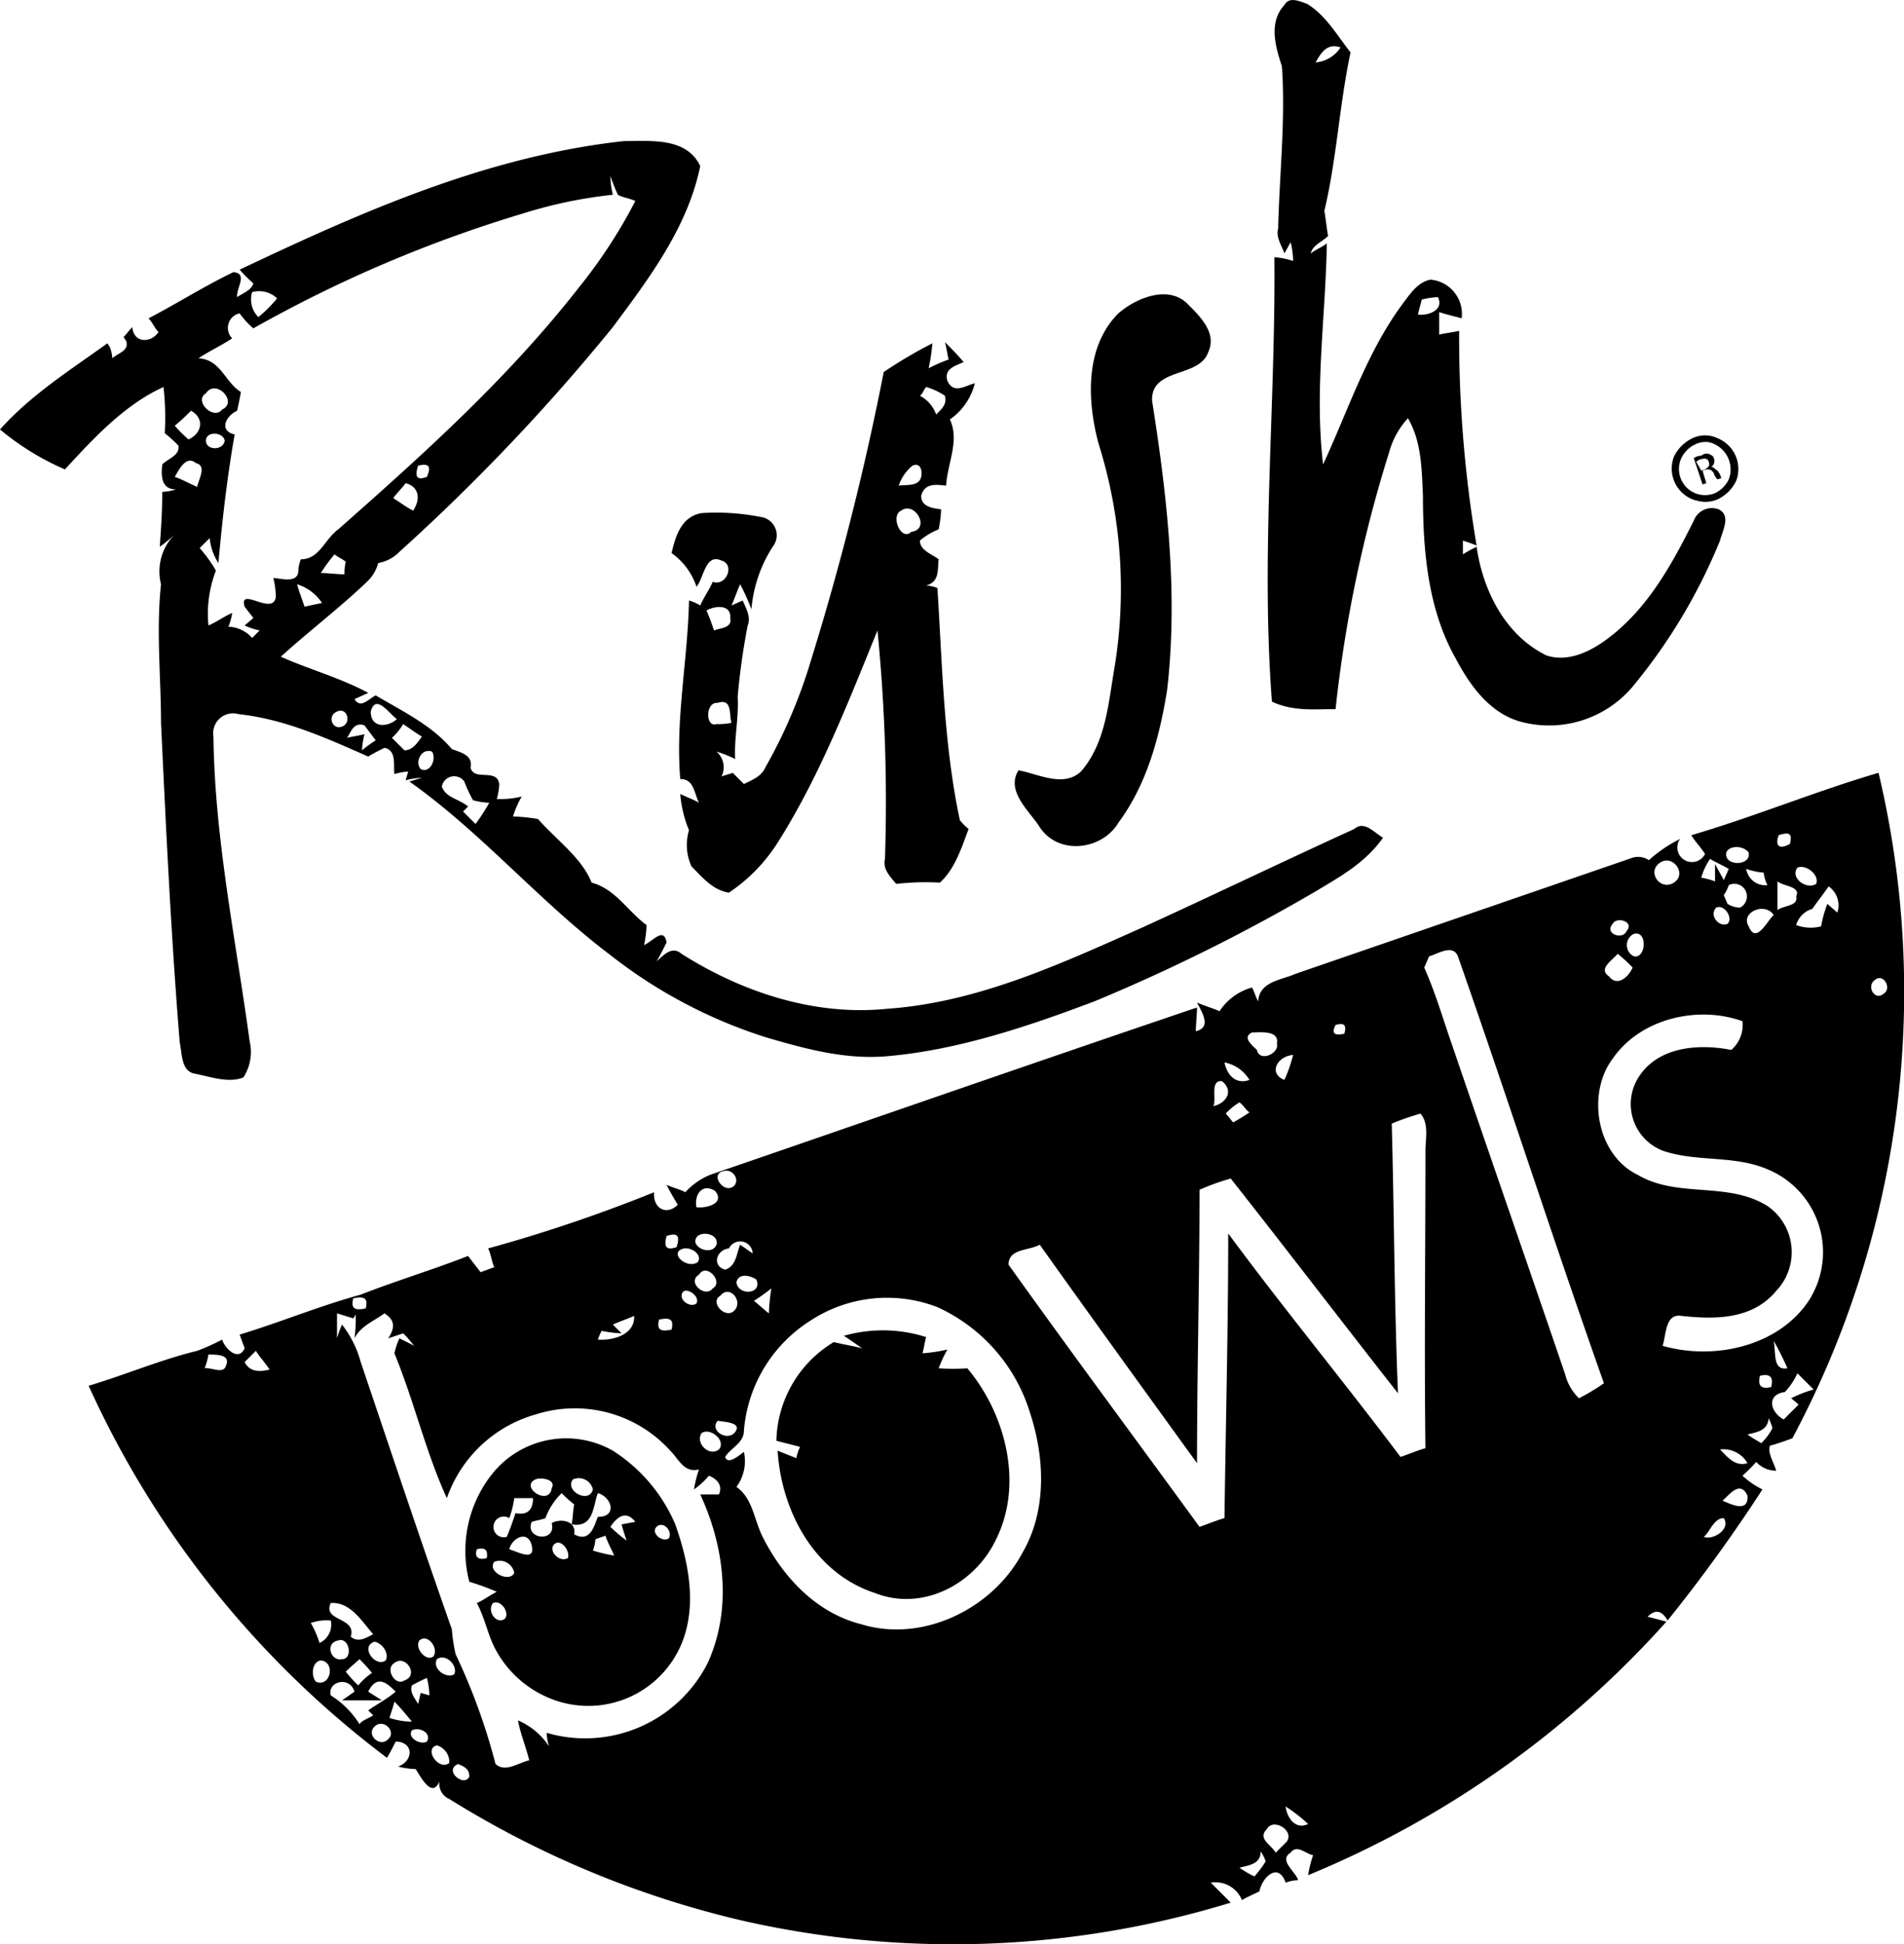 <svg id="Layer_1" data-name="Layer 1" xmlns="http://www.w3.org/2000/svg" viewBox="0 0 152.54 155.73"><path d="M135.7,36.7a1.07,1.07,0,0,1,.6-.2.63.63,0,0,1,.7-.1q.3.15.3.3a.57.57,0,0,1-.2.7h0c.2,0,.3.2.5.3a1.55,1.55,0,0,1,.3.6l-.3.1a1.07,1.07,0,0,1-.3-.5c-.2-.3-.3-.3-.6-.3l-.3.1.3,1-.3.1Zm.6,1,.3-.1c.3-.2.4-.3.3-.6s-.3-.3-.7-.2a.77.77,0,0,0-.3.2Z"/><path d="M136.6,40.2a3.55,3.55,0,0,1-1-.2,2.66,2.66,0,0,1-1.5-3.4,3.12,3.12,0,0,1,1.5-1.5,2.33,2.33,0,0,1,2,0,2.66,2.66,0,0,1,1.5,3.4,3.12,3.12,0,0,1-1.5,1.5,2.51,2.51,0,0,1-1,.2m0-4.8a1.88,1.88,0,0,0-.8.2,2.35,2.35,0,0,0-1.1,1.1,2.09,2.09,0,0,0,2.7,2.8,2.35,2.35,0,0,0,1.1-1.1,2.23,2.23,0,0,0-1.1-2.8,1.55,1.55,0,0,0-.8-.2"/><path d="M107,56.8a106.39,106.39,0,0,1,4.3-20.6,6.51,6.51,0,0,1,1.5-2.7c1.1,1.9,1.1,4.1,1.2,6.2,0,4.4.4,9.1,2.6,13,1.1,2.1,2.7,4.4,5.2,5.1a8.76,8.76,0,0,0,9-2.8,44.87,44.87,0,0,0,7-11.7c.2-.8.9-2-.1-2.5a1.55,1.55,0,0,0-2,.9c-1.7,3.4-3.6,6.9-6.7,9.3-1.4,1.1-3.3,2.1-5.1,1.5-3.3-1.6-5.1-5.2-5.6-8.7a10.91,10.91,0,0,0-1.1.6V43.3c.3.1.9.3,1.1.4a99.78,99.78,0,0,1-1.4-17.2c-.4.1-1.2.2-1.6.3V25c.6.2,1.1.3,1.8.5a2.75,2.75,0,0,0-2.5-3.1c-1,.2-1.6,1.1-2.2,1.9-2.9,3.9-4.4,8.6-6.4,12.9-.7-5.9.2-11.8.3-17.7-.4.3-.9.5-1.3.8.2-.7.9-.9,1.4-1.4-.1-.5-.2-1.5-.3-2,1-4.2,1.2-8.5,2.1-12.7-1.1-1.4-2-3-3.5-3.9-.6-.2-1.4-.6-1.8.1-1.3,1.4-.7,3.4-.2,4.9.3,4.3-.2,8.7-.3,13-.2.7.3,1.4.5,2l.5-.9a6.8,6.8,0,0,1,.2,1.5,6.64,6.64,0,0,0-1.5-.3c.1,11.8-1.1,23.8-.2,35.6,1.7.8,3.4.6,5.1.6M113.9,24a5.85,5.85,0,0,1,1.3-.2c.5,1-.7,1.5-1.6,1.4.1-.5.3-1.1.3-1.2M107.4,3.8a2.65,2.65,0,0,1-2,1.2c.4-.7.9-1.6,2-1.2"/><path d="M13.2,34.7a11,11,0,0,1,1.1,1c.1.8-.8,1-1.3,1.5-.1.9-.1,2,1.1,2a4.25,4.25,0,0,1-1.1.2c0,1.5-.1,3-.2,4.4a10.59,10.59,0,0,0,1.2-1,4.21,4.21,0,0,0-1.1,4c-.4,3.7,0,7.5,0,11.1.4,8.5.8,17,1.5,25.6.2.9.1,2.3,1.2,2.5s2.7.8,3.9.3a3.74,3.74,0,0,0,.5-2.9c-1.1-8.1-2.8-16.2-2.9-24.4a1.59,1.59,0,0,1,2-1.8c3.7.4,7,1.9,10.4,3.4.3-.2.9-.5,1.3-.7,1,.2.7,1.4.8,2.1a5.16,5.16,0,0,1,1.1-.2l-.2.7a5.85,5.85,0,0,1,1.3-.2l-1,.3c5.8,4.1,10.4,9.6,16.1,13.9a39.5,39.5,0,0,0,12.5,6.6c3.1.9,6.3,1.8,9.7,1.5,5.7-.5,11.3-2.4,16.6-4.4a145.78,145.78,0,0,0,17.7-8.8c2-1.2,4-2.3,5.4-4.3-.7-.4-1.5-1.4-2.3-.7-5.7,2.6-11.3,5.3-17,7.9-6.5,2.9-13.2,6-20.4,6.5-5.8.6-11.6-1.3-16.5-4.4-.8-.7-1.5.2-2,.6.2-.3.6-1.1.8-1.5-.2-1.3-1.1-.1-1.8.2a8.75,8.75,0,0,0,.2-1.6c-1.5-1.1-2.5-2.9-4.4-3.4-.8-2-2.8-3.4-4.3-5.1a15,15,0,0,0-2-.2,7.74,7.74,0,0,1,.7-1.6,7.14,7.14,0,0,1-2,.2,5,5,0,0,0,.2-1.2c-.2-1.3-2-.2-2.3-1.3.2-1-.7-1.2-1.5-1.5-1.6-1.9-3.9-3-6.1-4.3-.6.3-1.2,1.1-1.7.3l1.1-.5c-2.2-1.2-4.8-1.9-7-2.9,2.2-2,4.7-3.9,6.9-6a3.18,3.18,0,0,0,.9-1.5,3.11,3.11,0,0,0,1.7-.9,161.26,161.26,0,0,0,17.1-18c2.9-3.9,6-8,7-12.9-1.1-2.3-3.9-2-6.1-2C39,12.5,28.9,17,19.2,21.6a11.41,11.41,0,0,0,1.1,1.1c-.2.6-.9.8-1.3,1.1-.1-.7.9-1.9-.3-2-2.3,1.1-4.5,2.5-6.8,3.7.3.3.5.8.8,1.1-.6.9-2,.9-2.1-.4-.2.2-.5.6-.7.8l.2.3c.3.8-.7,1-1.1,1.4a2.92,2.92,0,0,0-.2-.9l-.2-.3C5.7,29.6,2.5,31.6,0,34.4a21.42,21.42,0,0,0,5.2,3.2c2.3-2.5,4.8-5.2,7.9-6.6a22.24,22.24,0,0,1,.1,3.7m24,27.9a10.09,10.09,0,0,0,.7,1.5,5.85,5.85,0,0,0,1.3.2A16.29,16.29,0,0,1,38.1,66l-1-1,.4-.4c-.7-.6-1.8-.7-2.1-1.6a1,1,0,0,1,1.8-.4m-2.6-2.4c.4.5-.1,1.8-.9,1.4-.5-.6.1-1.7.9-1.4M33.8,59c-.3.4-.7,1.1-1.4,1.1l-1-1a4.81,4.81,0,0,0,.9-1.1c.6.4,1,.7,1.5,1m-2-1.4c-.8.7-2.1.7-2.1-.6.4-1.5,1.5.2,2.1.6m-2.6.5.9,1.2a10.47,10.47,0,0,0-1.1.8,6.88,6.88,0,0,1,.2-1.3c-.3.1-1,.2-1.4.3.3-.4.5-1.3,1.4-1M27,57c.8-.4,1.2.9.4,1.2s-1.2-.9-.4-1.2M14,38.2c.3-.5.9-1.8,1.7-1.1.9.2.2,1.3.1,1.9-.7-.3-1.2-.6-1.8-.8M24.4,48.6c-.2-.6-.4-1.1-.6-1.8a3.7,3.7,0,0,1,2,1.5c-.5.1-1,.2-1.4.3M27.6,46c-.7,0-1.3-.1-1.9-.1a14.31,14.31,0,0,1,1.1-1.5c.2.2.7.4.9.6a3.75,3.75,0,0,0-.1,1m5.5-5.1c-.6-.3-1.1-.7-1.6-1,.3-.4.7-.8,1-1.2,1.1.3,1.2,1.3.6,2.2m1.1-2.7c-.8.3-1,0-.7-.9.8-.2,1.1,0,.7.9m-14-14.8a2.08,2.08,0,0,1,2,.5,10.61,10.61,0,0,1-1.5,1.5,2,2,0,0,1-.5-2m-1,1.7a6.28,6.28,0,0,0,1.1,1.2,105.54,105.54,0,0,1,21.6-9.2,36.92,36.92,0,0,1,7.2-1.5,6.8,6.8,0,0,1-.2-1.5,15.57,15.57,0,0,0,.6,1.5c.3.2,1,.3,1.4.5A41,41,0,0,1,46.4,23c-5.7,7.3-12.5,13.4-19.3,19.4-1.1.8-1.5,2.4-3,2.4a2.92,2.92,0,0,0-.2.9c0,1.1-1.5.6-2,.6a6.8,6.8,0,0,1,.2,1.5c-.2,1.6-3-.9-2.5.8l.7.9-.7.6a5.64,5.64,0,0,0,1.2.4l-.6.6a2.65,2.65,0,0,0-1.9-.9,4.51,4.51,0,0,0,.3-1.1c-.7.3-1.2.7-1.9,1a9.61,9.61,0,0,1,.6-4.4A11.8,11.8,0,0,0,16,43.9l.8-.8a4.35,4.35,0,0,0,.7,2c.3-3.4.7-6.9,1.3-10.3-1.3-.3-.7-1.5.2-1.9.1-.5.2-.9.3-1.5-1.3-.8-1.6-2.6-3.4-2.7.9-.6,1.8-1,2.7-1.6a1.19,1.19,0,0,1,.6-2m-1.4,7.7c-.7.9-2.3-.7-1.3-1.3.8-1.2,2.6.7,1.3,1.3m.2,2.5c-.1.8-1.5.8-1.5,0s1.4-.7,1.5,0m-2.7-2.4c1.1.6.9,1.8-.2,2.3A11.41,11.41,0,0,1,14,34.1a15.38,15.38,0,0,0,1.3-1.2"/><path d="M89.6,65.9c2.3-3.1,3.3-6.9,3.9-10.6.9-7.7,0-15.6-1.2-23.2-.1-2.7,3.8-1.8,4.5-3.9.7-1.5-.6-2.8-1.6-3.8-1.5-1.6-4.1-.6-5.6.7-2.7,2.7-2.5,7-1.6,10.4a38.77,38.77,0,0,1,1.3,17.9c-.5,2.9-.7,6.1-2.7,8.4-1.4,1.3-3.4.2-5-.1-1,1.6.7,3.1,1.6,4.4,1.5,2.5,5.1,2,6.4-.2"/><path d="M53.8,44.3a5.36,5.36,0,0,1,2,2.7c.6-.7.7-2.7,2-2.1,1.1.3.4,2.1-.7,1.7-.3.7-.7,1.2-1,1.9a3.55,3.55,0,0,0-.9-.4c-.1,4.8-1.1,9.5-.7,14.3,1.1,0,1.1,1.1,1.5,1.9-.3-.2-1.1-.5-1.5-.7a9.47,9.47,0,0,0,.7,2.9,4.13,4.13,0,0,0,.2,2.9c.9.9,1.7,1.9,3,2.1a13.54,13.54,0,0,0,3.9-4c3.3-5.2,5.6-11.1,8-17a139.91,139.91,0,0,1,.6,18.3c-.2.8.4,1.4.9,2a20.48,20.48,0,0,1,3.5-.1c1.2-1.1,1.7-2.7,2.3-4.3a4.62,4.62,0,0,1-.7-.7c-1.3-6.1-1.4-12.4-1.8-18.6a2.92,2.92,0,0,0-.9-.2c1.1-.3.9-1.3,1-2.1-.5-.4-1.5-.7-1.5-1.5a5.43,5.43,0,0,1,1.5-.9,10,10,0,0,0,.2-1.6c-.7-.1-1.6-.2-1.6-1.1.3-1,1.1-.9,2-.8.1-1.8,1.1-3.6.3-5.3a5,5,0,0,0,2-2.9c-.8.2-1.7.9-2.2-.2-.3-1,.7-1.2,1.3-1.5-.5-.6-1-1.1-1.5-1.6.1.3.2,1,.3,1.4a11.11,11.11,0,0,0-1.6.7,16.21,16.21,0,0,0,.3-2,36.42,36.42,0,0,0-3.9,2.3,221,221,0,0,1-5.8,23,41.37,41.37,0,0,1-3.7,8.7c-.3.7-1.1,1-1.7,1.3l-.9-.9c-.2.1-.7.2-.9.3a1.65,1.65,0,0,0-.4-2,9.38,9.38,0,0,1,1.5.6c-.1-1.6.3-3.3.2-5a55.79,55.79,0,0,1,.8-5.7c.3-.7-.2-1.5-.4-2l-.9.4c.2-.4.5-1.3.7-1.7a17.6,17.6,0,0,1,.9,2,11,11,0,0,1,1.7-5,1.48,1.48,0,0,0-1-2.4,18.3,18.3,0,0,0-4.7-.3c-1.7.3-2.1,2-2.4,3.2M74.2,31a5.23,5.23,0,0,1,1.5.7c.2.7-.3,1.1-.7,1.5a2.73,2.73,0,0,0-1.3-1.5c.2-.1.3-.5.5-.7m-1.1,6.3c.7-.3.8.5.7.9-.2.8-1.2.6-1.8.7a3.55,3.55,0,0,1,1.1-1.6m-.9,3.6c1.1-.8,2.4,1.5.8,1.7-.8.8-1.7-1.3-.8-1.7M57.4,58c-.9.3-.9-1.8.1-1.7,1.2-.4.9,1,1.1,1.6a5.28,5.28,0,0,1-1.2.1m1.1-8.5c.2.8-.8.8-1.3,1a16.59,16.59,0,0,0-.6-1.6c.7-.4,2-.5,1.9.6"/><path d="M143.6,115.2a75.9,75.9,0,0,0,6.9-53.3c-5.1,1.5-9.9,3.5-15,5,.3.5.7.9,1.1,1.5a1.17,1.17,0,1,1-2-1.2,11,11,0,0,0-2.5,1.7,1.53,1.53,0,0,0-1.3-.2l-27,9.3c-1.1.5-2.9.6-3,2.2-.2-.3-.3-.8-.5-1.1A4.58,4.58,0,0,0,97.7,81c-.4-.2-1.4-.5-1.8-.7.4.8,1.2,2-.1,2.3,0-.4.1-1.4.1-1.9-13,4.4-25.9,8.9-39,13.4a5.58,5.58,0,0,0-2,1.4c-.3-.2-1.1-.4-1.5-.6.3.6.6,1.1.9,1.6-.9.9-2,.3-1.9-1A122.31,122.31,0,0,1,39.1,100c.2.3.3,1.1.5,1.5l-1.1.4c-.3-.4-.7-.9-1-1.3-2.8,1.1-5.8,2-8.6,3.1-3.3.9-6.4,2.2-9.7,3.2.1.3.3.8.4,1.1-.5,1.1-1.6,0-1.8-.7a17.6,17.6,0,0,1-2,.9c-2.9.7-5.7,1.9-8.7,2.8A77.17,77.17,0,0,0,31,140.8c.2-.3.5-.9.7-1.3,1.4,0,1.5,1.5.2,2a5.9,5.9,0,0,0,1.4.2c.4.6,1.3,2.4,1.9,1a1.34,1.34,0,0,0,.8,1.4,77.83,77.83,0,0,0,23.3,9.7,76,76,0,0,0,39.3-1.4L97,150.8a2.29,2.29,0,0,1,2.5,1.4c.3-.2,1-.5,1.4-.7.2-1.1,1.5-2.4,2.1-.7a3,3,0,0,1,1-.2c-.2-.7-1.6-1.6-.6-2.2.5-.7,1.2.1,1.8.2a9.36,9.36,0,0,0-.4,1.6,78.71,78.71,0,0,0,28.7-20.3c-.3-.1-1.1-.3-1.5-.4.7-.7,1.2-.4,1.6.3a127,127,0,0,0,7.6-10.5,6.45,6.45,0,0,1-1.6-1.1,11.41,11.41,0,0,0,1.1-1.1,2.13,2.13,0,0,0,1.6.7c-.2-.7-.7-1.4-.5-2a18.88,18.88,0,0,0,1.8-.6M18.1,109.4c-.2.7-1.2.1-1.7.2a6.15,6.15,0,0,0,.3-1.1c.7,0,1.8,0,1.4.9m1.5-.3.9-.9c.3.5.7.9,1.1,1.5-.8.2-1.6.2-2-.6m124.5,3.4-1.2,1.2c-1.1-.6-1.4-2,.1-2.2a5.6,5.6,0,0,0,1-1.5l1.3,1.3a9.62,9.62,0,0,0-1.8.7Zm-2-5.1a22.56,22.56,0,0,1,1.1,2.2c-1.2.2-.9-1.2-1.1-2.2m8.1-28.9c.7-.6,1.4.7.7,1.1-.7.6-1.4-.6-.7-1.1m-3-5.4-.8-.7a9.46,9.46,0,0,0-.5,1.8,3.38,3.38,0,0,1-2-.1,1.89,1.89,0,0,1,1.3-1.3c.4-.6.9-1.2,1.3-1.8a1.85,1.85,0,0,1,.7,2.1M144,69.5c.7-.3,1.8.6,1.5,1.3-.8.5-2.1-.5-1.5-1.3m-.1,2.3c.2.8-1,.7-1.5,1.1V70.6c.5.4,1.9.4,1.5,1.2m-1.4-4.9c.9-.3,1.1-.1.9.7-.9.5-1.2.1-.9-.7m-.4,6.4c-.5.4-1.4,2.4-2,.9-.7-1.1,1.3-2,2-.9m-3.7-.9-.3-.7a3,3,0,0,0,.4-.8,1,1,0,1,1,.9,1.8,1.93,1.93,0,0,1-1-.3m0,1.6c-.7.3-1.5-.7-.9-1.3.6-.3,1.4.8.9,1.3m3.2-3.1a1.55,1.55,0,0,1-1.7-1.3,5.77,5.77,0,0,0,1.4.3,2.93,2.93,0,0,0,.3,1m-1.5-2.6c.2,1.1-2,1.1-1.8,0,.2-.6,1.4-.6,1.8,0m-3.1.5c.5.3,1,.5,1.5.8l-.4.9c-.2-.4-.5-.9-.7-1.3v1.4a6.15,6.15,0,0,0-1.1-.3,5.07,5.07,0,0,1,.7-1.5m-4,.3c1-.7,2.2.9,1.1,1.6s-2.2-.9-1.1-1.6m-2.1,5.7c1.1-.3,1,2,0,1.8a1,1,0,0,1,0-1.8m-1.7-.8c.3-.6,1.8-.2,1.1.6-.3.7-1.8.2-1.1-.6m.4,2.4a12,12,0,0,1,1.2,1.1c-.3.7-1.2,1.6-1.9.7-.9-.6.3-1.3.7-1.8M107,82.1c.7-.2.9,0,.7.7-.9.2-1-.1-.7-.7m-3.4,2.4a11.76,11.76,0,0,1-.7,2c-1.3-.5-.6-1.9.7-2m-3.3-1.8c.7,0,2.2-.2,2,.9.2.8-1.4,1.5-1.6.5-.4-.4-1.2-1-.4-1.4m-.2,3.8c-1.1.4-1.8-.4-2-1.4a3,3,0,0,1,2,1.4m0,2.6a14.8,14.8,0,0,1-1.3.8c-.2-.2-.3-.4-.6-.7a4.81,4.81,0,0,1,1.1-.9c.3.2.5.6.8.8m-2.2-2.5c1,.8.3,1.8-.7,2,.3-.5-.3-2.1.7-2M59,102.7c.2-.8,1.2-.5,1.6-.2.5,1.2-1.5,1.3-1.6.2m2.8.5a15,15,0,0,0-.2,2c-.4-.3-.8-.7-1.2-1a17,17,0,0,0,1.4-1M56,102.1c.6-1,2,.6,1.1,1.1-.6.8-2.1-.5-1.1-1.1m-.2,2.3c-.5.4-1.5-.3-1.1-.9.3-.4,1.4.3,1.1.9m.4,10.4c.7-.5,2,.6,1.4,1.3-.8.6-1.9-.5-1.4-1.3m1.3-1c.4.1,2,.1,1.4.9s-2.1-.1-1.4-.9m1.4-8.9c-.7.9-2.1-.6-1.2-1.1.7-.9,1.8.3,1.2,1.1m1.4-4.5-1-.7c-.3.7-.3,1.7-1.2,2-1.1-.3-.7-1.6.3-1.7a1,1,0,0,1,1.9.4M58,93.8c.7-.2,1.3.7.8,1.2-.8.7-2-1-.8-1.2m-.7,1.6c.8,1-.7,1.4-1.5,1.3-.2-.9.4-2,1.5-1.3M55.9,99c.5-.4,1.7-.1,1.5.7-.4,1-2.3.1-1.5-.7m-1.1,1c.6-.1,1.5.5,1.1,1.1-.9.6-2.4-.8-1.1-1.1m-1.4-1c.9-.3,1.1,0,.8.9-.9.3-1-.1-.8-.9m-.6,6.7c.9-.2,1.2,0,1,.8-.9.2-1.2,0-1-.8m-4.6.9a10,10,0,0,0,1.6.2l-.7-.7c.4-.2,1.3-.5,1.7-.7.1,1.5-1.7,2-2.9,1.9a4.88,4.88,0,0,1,.3-.7M28.3,104c.9-.2,1.2,0,1,.8-.9.2-1.2,0-1-.8m-1.8,24.4c1.6-.1,2.5,1.5,3.4,2.5-.6.3-1.2.7-1.8.2.5-1.6-2.3-1.2-1.6-2.7m2.3,4.5a11,11,0,0,1,1,1.1,5.24,5.24,0,0,0-1.1,1,11,11,0,0,1-1-1.1c.4-.4,1-.9,1.1-1m-1.4,0c-.9.2-1.4-1.3-.3-1.5.9-.3,1.2,1.5.3,1.5m2.6-1.4c.6.1,1.2.9.9,1.5-.8.6-2.1-1.1-.9-1.5m-3.5-1.7a1.61,1.61,0,0,1-.9,1.8,7.74,7.74,0,0,0-.7-1.6,3.9,3.9,0,0,1,1.6-.2m-1.2,4.9c-.4-.5-.3-1.6.4-1.7,1.2.1.8,2.2-.4,1.7m1.2,1.1c-.3-1.1,1.5-1.6,1.9-.3l-1,.7h3.2l-1.1-.7c.7-1.4,1.5-.7,2.2,0-.7.6-1.5,1-2.2,1.5l.4.4c-.3.2-.9.4-1.1.7a7.22,7.22,0,0,0-2.3-2.3m5.1-2.6c.9-.7,2,1,.8,1.4-.7.5-1.6-.9-.8-1.4m-.5,6.1c-.6.7-1.8-.3-1.1-1s1.8.4,1.1,1m.1-1.7c.1-.3.3-.9.4-1.3.5.5.9,1,1.4,1.6a5.66,5.66,0,0,1-1.8-.3m3,1.9c-.5.3-1.6-.3-1.2-.9.6-.3,1.6.2,1.2.9m-.5-3.9-.2.9c-.2-.4-.7-.9-.5-1.5a13.39,13.39,0,0,1,1.2-.6,5.9,5.9,0,0,1,.2,1.4Zm-.1-4.2c.7-.6,1.6.7,1.1,1.3-.6.4-1.5-.7-1.1-1.3m2.4,9.8c-.8.7-2.1-1.1-1-1.4a1.41,1.41,0,0,1,1,1.4m-1-8.3c.7-.5,1.7.5,1.4,1.2-.6.4-1.8-.4-1.4-1.2m1.7,8.4c.5.2.9.4.9,1-.4.9-2.1-.5-.9-1m20-8.1a11,11,0,0,1-12.9,5.6,3.59,3.59,0,0,0,.2,1.1,5.67,5.67,0,0,0-2.5-2.1c.2,1.1.6,2,.9,3.2-.9.2-1.9,1-2.7.3a49,49,0,0,0-3.2-8.8,13.8,13.8,0,0,1-.3-2c-2.5-7.1-4.9-14.3-7.3-21.4a8.47,8.47,0,0,0-1.5-3,7.6,7.6,0,0,0-.4,1.1v-2l1.3.4.2-.3a12.1,12.1,0,0,1-.1,1.9c.5-1,1.6-1.4,2.4-2,.8.5.9,1.1.3,2l1.2-.4.2.2c.2.2.5.6.7.8l-1.2-.6a5.64,5.64,0,0,0-.4,1.2c1.6,3.9,2.5,7.9,4.2,11.6a10.58,10.58,0,0,1,7.1-6.7,10.31,10.31,0,0,1,10.8,2.9c.7.7,1.1,1.8,2.3,1.5a9.36,9.36,0,0,0-.4,1.6,6.28,6.28,0,0,0,1.2-1.1c.7.3,1.1.8.8,1.5H56.1c1.9,4.1,2.6,9.1.6,13.5m25.2-8.8c-2.4,4.5-8,7.2-12.9,5.7-3.6-.9-6.3-3.8-7.9-7-.7-1.4-.8-3.1-2.1-4a3.47,3.47,0,0,0,.6-2.8c-.3.2-1.3,1.1-1.5.4.4-.7,1.5-1.1,1.5-2.1a11.51,11.51,0,0,1,5.3-8.8,11.21,11.21,0,0,1,10.2-1.1,13.7,13.7,0,0,1,7.4,8.4c1.2,3.6,1.4,7.9-.6,11.3m18.6,25.9a7.46,7.46,0,0,1-1.2-.7c.8-.2,1.7-.3,1.7-1.3a3,3,0,0,1,.4.8,9.38,9.38,0,0,1-.9,1.2m2.6-2.8-.9.9c-.3-.6-1.5-1.1-.7-1.9.5-.9,2.2.1,1.6,1m-.1-2.8a12.38,12.38,0,0,1,1.8,1.4c-1,.5-1.7-.5-1.8-1.4m11.2-52.5c0,7.9-.1,15.9,0,23.8-.7.2-1.4.5-2,.7-4.5-6-9.3-11.8-13.8-17.9,0,7.5-.2,15.2-.3,22.8-.7.2-1.4.5-2,.7-5.1-7-10.3-14-15.3-21,0-1.3,1.6-1.1,2.5-1.6,4.2,5.9,8.4,11.7,12.6,17.5,0-7.3.2-14.6.2-21.9a18.41,18.41,0,0,1,2.5-.9c4.5,5.7,9,11.6,13.4,17.2-.3-7.2-.3-14.4-.5-21.6a20.94,20.94,0,0,1,2.3-.8c.7.8.4,2,.4,3M126.5,112a4,4,0,0,1-1.1-1.9c-3-8.8-6.1-17.7-9.1-26.5-.7-2-1.3-4.1-2.2-6.1.1-.2.3-.7.4-.9.7-.2,1.9-1,2.3,0,4,11.4,7.7,22.9,11.7,34.2a17.59,17.59,0,0,1-2,1.2m6.7-4.2c.3-.9.2-2.6,1.5-2.4,2.7.3,5.7.3,7.6-2a4.49,4.49,0,0,0-.7-6.8c-3.2-2-7.2-.6-10.4-2.5-3.3-1.6-4.1-6.5-2-9.3,2.2-3.2,6.8-4.3,10.4-3a2.64,2.64,0,0,1-.9,2.3c-2.5-.5-5.7-.3-7.3,2a4,4,0,0,0,1.9,6.1c2.7.9,5.7.3,8.4,1.5a7.18,7.18,0,0,1,3.2,10.5c-2.4,3.6-7.5,4.8-11.7,3.6m8.7,3.3q-1.2.3-.9-.9,1.2-.3.9.9m-5.4,12c.5-.4.8-1.5,1.6-1.5.6.9-.9,1.8-1.6,1.5m3.5-3.3c.1,1.4-1.3.7-2,.4.5-.4,1.4-1.7,2-.4m-2.2-3.7a2.23,2.23,0,0,1,2.2,1.1c-1,.3-1.6-.5-2.2-1.1m3.3-.5c-.3-.2-.7-.4-1.1-.7.8-.2,1.6-.3,1.7-1.3a4.12,4.12,0,0,1,.3.8,4.7,4.7,0,0,1-.9,1.2"/><path d="M75.2,109.6a10.09,10.09,0,0,1,.7-1.5,13.8,13.8,0,0,1-2,.3c.1-.3.2-1,.3-1.3a11.4,11.4,0,0,0-6.6-.1c.5.3,1,.7,1.5,1-.8-.2-1.5-.3-2.3-.5a9.46,9.46,0,0,0-4.6,7.9c.7.2,1.2.3,1.9.5a3.18,3.18,0,0,0-.3.9l-1.5-.6c.3,4.8,2.9,9.8,7.8,11.4,3.8,1.5,8-.7,9.7-4.3,2.2-4.4.8-10-2.3-13.7a17.48,17.48,0,0,1-2.3,0"/><path d="M49.1,116.2a7.58,7.58,0,0,0-9.7,1.9,9.89,9.89,0,0,0-1.8,8.6,19.45,19.45,0,0,1,2.2.8c-.6.3-1.1.7-1.6.9.7,1.3.9,2.7,1.6,3.9a8.64,8.64,0,0,0,5,4,8.1,8.1,0,0,0,9.7-4.4c1.4-3.1.7-6.7-.4-9.8a13.06,13.06,0,0,0-5-5.9m-3.2,2.3a1.16,1.16,0,0,1,1.6.8c-.3,1.2-2.3.1-1.6-.8m-3,0c.4-.2,1.7,0,1.3.7-.2,1.5-2.6-.1-1.3-.7m-2.1,3.1a7.49,7.49,0,0,0,.4-1.6h1.5c0,.9-.4,1.4-1.4,1.2-.2.6-.4,1.2-.7,1.9a.83.83,0,1,1,.2-1.5M39,124.8c-.7.2-1-.1-.8-.7.7-.2.9.1.8.7m1.4,4.9c-.7.4-1.4-.7-.9-1.3.7-.3,1.4.9.9,1.3m-.8-4.6a1.18,1.18,0,0,1,1.6.9c-.4.8-2.2-.1-1.6-.9m1.2-1c.2-.9,1.5-1.6,1.8-.3s-1.1.5-1.8.3m4.7.7c-.7.4-1.6-.6-1.1-1.1s1.3.5,1.1,1.1m.5-1.9c.2-1.1-1.1-1.3-1.8-.9.4,1.6-2.2,1.3-1.6-.1.3-.1.9-.2,1.1-.3a5.33,5.33,0,0,1,1.3-2,9,9,0,0,0,1,.9c-.1.5-.1,1.1-.2,1.6,1.8.3,1.7-1.5,2.1-2.5,1.1.3,1.6,1.9,0,1.9-.3.7-.6,2.1-1.9,1.4m1.5,1.3a2.92,2.92,0,0,0,.2-.9c.2-.1.6-.2.8-.3.2.6.5,1.1.7,1.6a13.64,13.64,0,0,1-1.7-.4m2.7-.8a12.67,12.67,0,0,1-1.3-1.1c.6-.9,1.3-1.3,2-.4l-1.1.2c.1.4.3,1,.4,1.3m3.4-.2c-.5.4-1.5-.4-1-.9s1.3.3,1,.9"/></svg>